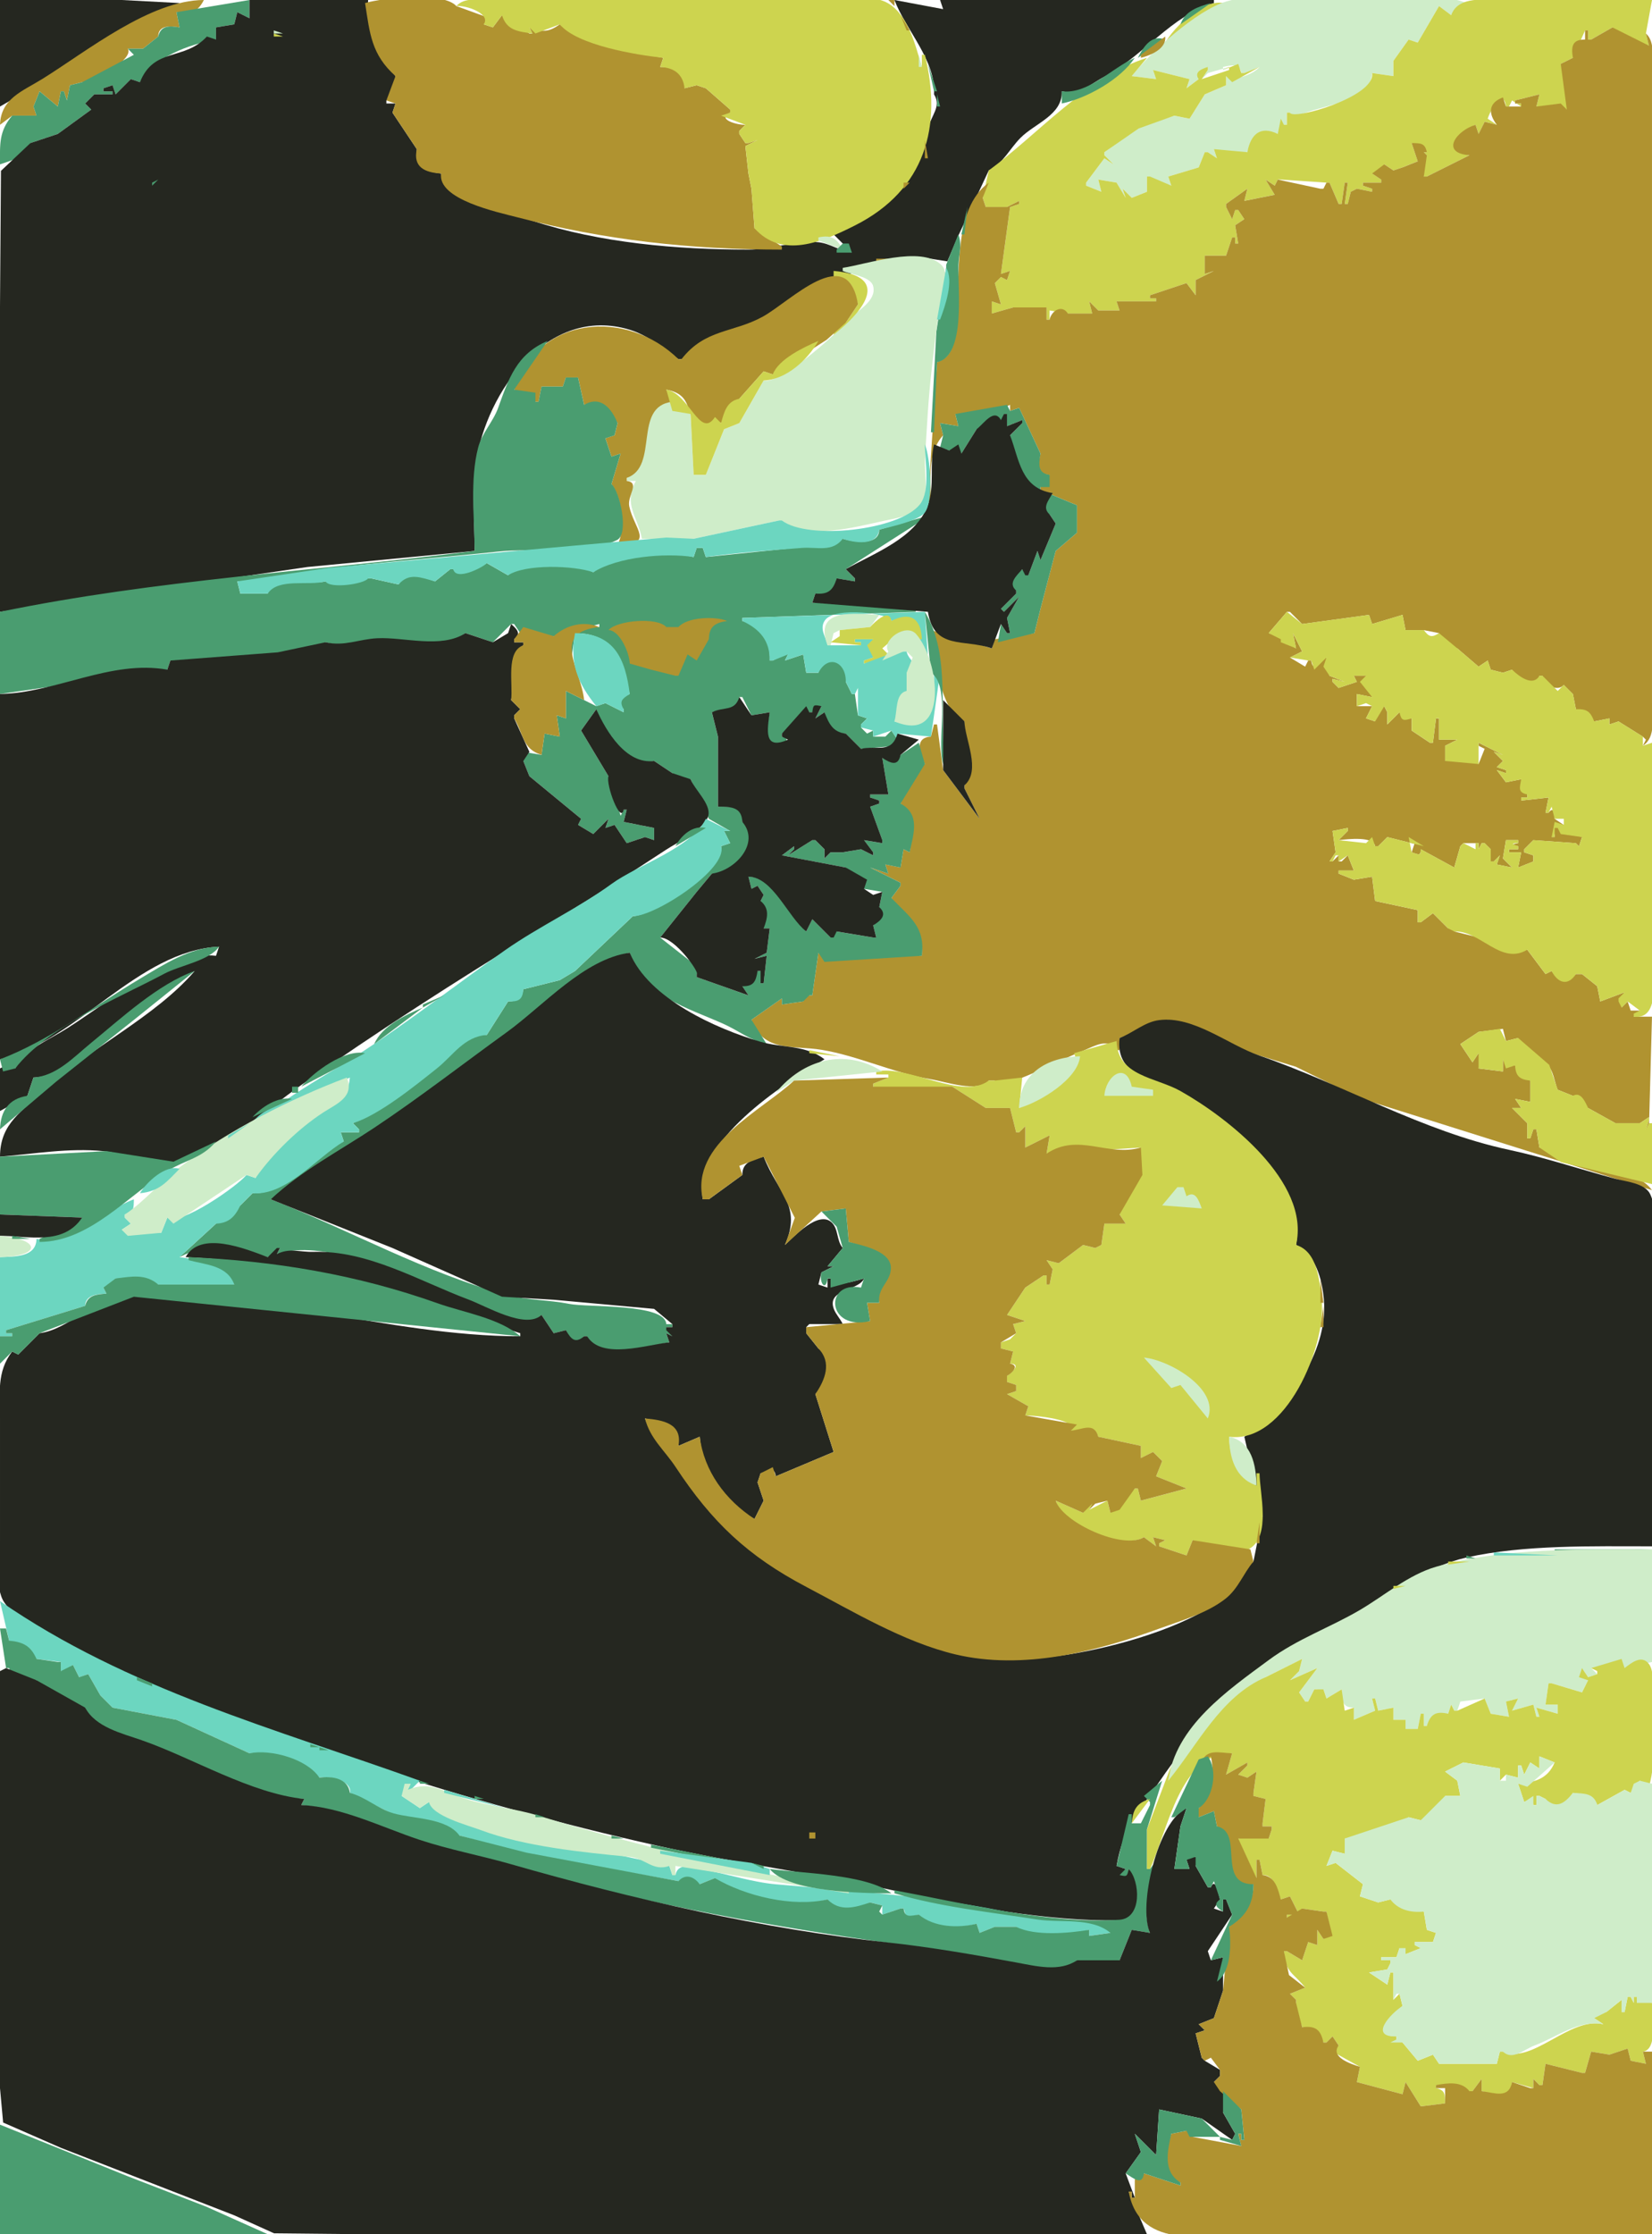 <?xml version="1.0" encoding="UTF-8"?>
<svg viewBox="0 0 543 734" xmlns="http://www.w3.org/2000/svg">
<path d="m0 0v35l59-34-19-1h-40z" fill="#252720"/>
<path d="m0 41 4-3h8l-1-3 2-5 6 5 1-5h1l1 3 1-5 4-1c4.044 0.272 17.227-7.793 15-11h5l5-4c0-3.81 3.986-3.476 7-3l-1-5c4.418 0.686 6.933 0.168 9-4-17.645 0.051-38.336 16.751-53 25.884-6.615 4.12-13.718 6.436-14 15.116z" fill="#b09330"/>
<path d="m58 4 1 5c-3.36-0.578-6.151-0.664-7 3l-5 4h-5l2 2-17 9-4 1-1 5-1-3h-1l-1 5-6-5-2 5 1 3h-8c-4.405 5.15-4 9.41-4 16 4-1.443 9.107-2.519 10-7l9-3 11-8-2-2 3-3h6v-1h-3v-1l3-1 1 3 5-5 3 1c4.628-8.227 15.905-12.377 25-14v-4l6-1 1-4 4 2v-6l-24 4z" fill="#4a9d70"/>
<path d="m82 0v6l-4-2-1 4-6 1v4l-3-1c-7.421 8.088-17.376 3.421-22 15l-3-1-5 5-1-3-3 1v1h3v1h-6l-3 3 2 2-11 8-9 3-9.682 9.13-0.318 44.87v100l101-14.72 55-5.28c0.01-9.46-0.96-19.64 0.43-29 3.47-23.38 23.6-51.87 50.57-43.67 6.13 1.86 10.86 6.07 16 9.67h1l27.56-13.97 37.44-18.735 14-0.766 8.4 1.339 3.33-7.868 10.27-22c4.8-2.387 6.79-7.045 10.46-10.737 4.75-4.764 13.83-7.509 13.54-15.263 6.11 1.274 8.93-2.131 14.04-4.826 12.66-6.668 22.16-20.2 35.96-24.174v-1h-90l1 3-16-3c3.72 9.843 13.75 20.003 13 31 2.59 4.091-1.05 6.818-1.78 11.039-3.04 17.596-14.18 28.243-31.22 34.961l6 6c-3.9-0.51-7.16-3.026-11-3.422-7.15-0.738-15.57 2.422-23 2.422-23.38 2e-3 -48.8-2.176-71-9.481-7.59-2.497-29.55-5.637-30-15.519-5.08-0.566-8.46-2.528-8-8l-8-12 1-3h-3v-1l3-1v-7c-6.52-8.155-9.62-14.195-9-25h-39z" fill="#252720"/>
<path d="m120 1c1.55 10.053 2.09 16.946 10 24l-3 8 3 1-1 3 8 12c-1.31 5.91 2.65 7.707 8 8-1.29 8.527 18.53 12.688 25 14.377 28.81 7.522 57.07 10.623 87 10.623v-1l-9-6-1-13-1-5-1-9 4-2-3 1h-1l-2-3v-1l2-2c-2.38 0.141-9.71-1.763-5-4v-1l-8-7-3-1-4 1c0.5-5.1-3.27-7.041-8-7l1-3c-9.6-1.78-26.77-4.332-34-11-4.04 2.842-5.68 2.389-10 1l1 2h-1l-9-6-3 4-3-1 2-2-11-4c-4.19-4.797-24.12-2.739-30-1z" fill="#b09330"/>
<path d="m150 2c3.11-0.355 11.47 2.469 9 6l3 1 3-4c1.55 5.012 5.25 5.352 10 6l-1-2 2 2 8-3c5.64 6.878 25.25 10.074 34 11l-1 3c4.57 0.229 7.5 2.361 8 7l4-1 3 1 8 7v1l-3 1 8 3-2 2v1l2 3h1l3-1-4 2 1 9 1 5 1 13c9.06 10.115 22.04 4.604 33-0.924 23.24-11.722 28.78-32.693 23-56.076h-1v4c-2.02-6.75-4.39-17.092-11.18-20.972-6.69-3.818-21.22-1.028-28.82-1.028h-102c-3.71 0-8.42-0.955-11 2z" fill="#cdd44f"/>
<path d="m292 0 2 2v-2h-2z" fill="#b09330"/>
<path d="m306 0 4 3-4-3z" fill="#4a9d70"/>
<path d="m382 16 20-15c-6.87-1.379-17.6 8.973-20 15z" fill="#cdd44f"/>
<path d="m372 25 8 1-1-3 12 3-1 3 4-3 3-4v1l-2 3 2-2 7-2-2 1v-1c2.7-0.639 5.58-1.253 6 2h1l5-2c-1.88 2.314-8.33 4.867-11 3v3l-7 3-5 8-5-1-11.78 3.752-11.22 8.248v1l3 3-3-2-6 8v1l5 2-1-4 6 1 3 5-1-3 3 3 5-2v-5h1v3h7l-1-3 10-3 2-5h1l3 2-1-3 6 3 5-2c1.66-5.513 4.29-7.908 10-6l2-3h1v-4h1l1 2c6.54-4.654 25.53-4.39 26-15l7 1v-5l5-7 3 1 7-12 4 3 5-4c-8.6-3.607-22.68-1-32-1-14.06 0-33.54-3.521-47 0.514-9.71 2.91-24.79 16.553-31 24.486z" fill="#cfedc9"/>
<path d="m477 5-4-3-7 12-3-1-5 7v5l-7-1c1.3 7.778-26.33 15.691-27 13h-1v4h-1l-1-2-1 5c-5.74-2.802-8.93 0.139-10 6l-11-1 1 3-3-2h-1l-2 5-10 3 1 3-7-3h-1v5l-5 2-3-3 1 3-3-5-6-1 1 4-5-2v-1l6-8 3 2-3-3v-1l11.26-7.786 11.74-4.214 5 1 5-8 7-3v-3l2 2 9-5-5 2h-1l-1-3-5 2 2-1v1l-9 3 2-3v-1c-2.16 0.701-4.58 1.687-3 4l-4 3 1-3-12-3 1 3-8-1 5-6c-19.56 6.205-36.01 25.263-52 37l-2 9 1 3h7l4-2v1l-3 1-3 22 3-1-1 3-2-1-2 2 2 7-3-1v4l7-2 2 2 9-2v4h1v-3l6 1h8l-1-4 3 3h7l-1-3h13v-1h-2v-1l12-4 3 4v-5l6-3-3 1v-6h7l2-6h1v2h1l-1-6 3-2-2-3h-1l-1 3-2-4v-1l7-5-1 4 10-2-3-5 3 2 1-2h1l15 1h1l3 7h1l1-7h1l-1 7h1l1-4 2-1 5 1v-1l-3-1v-1h6v-1l-3-2h3l1-3 3 2 3-1 5-2-2-6 5 3h-1l-2-2 3 3-2 2 1 5h1l14-7c-9.35-1.493-3.46-7.76 2-10l1 3 2-4 4 1-3-2c0.72-2.496 5.16-10.534 6-4h1l1-2 3 2v-1h-2v-1l8-2-1 4 10 1c2.3-5.289-0.14-9.834-2-15l4-2 4-9h1v3h1l7-4c2.54 4.137 7.39 5.121 12 6l-1-4 2-11h-49c-5.66 0-14.73-1.527-17 5z" fill="#cdd44f"/>
<path d="m388 8 10-7c-4.23 1.218-8.5 2.606-10 7z" fill="#4a9d70"/>
<path d="m294 2 2 3-2-3m2 3 2 5h1l-3-5m-204.33 4.333 0.666 0.333-0.666-0.333m431.33 3.667h-1v-3h-1v3c-4.17-0.068-4.63 2.193-4 6l-4 2 2 15-2-2-8 1 1-4-8 2v1h2v1h-5l-1-3c-4.8 1.804-4.88 5.252-2 9l-4-1-2 4-1-3c-6.2 1.831-11.83 9.234-2 10l-14 7h-1l1-7-3-3 2 2h1c-0.65-3.054-2.01-2.936-5-3l2 6-5 2-3 1-3-2-4 3 3 2v1h-6v1l3 1v1l-5-1-2 1-1 4h-1l1-7h-1l-1 7h-1l-3-7h-1l-1 2h-1l-14-3-1 2-3-2 3 5-10 2 1-4-7 5v1l2 4 1-3h1l2 3-3 2 1 6h-1v-2h-1l-2 6h-7v6l3-1-6 3v5l-3-4-12 4v1h2v1h-13l1 3h-7l-3-3 1 4h-8c-1.89-3.025-5.36-1.02-6 2h-1v-4h-11l-7 2v-4l3 1-2-7 2-2 2 1 1-3-3 1 3-22 3-1v-1l-4 2h-7l-1-3 2-5c-12.1 8.901-8.87 30.22-11.06 43-1.09 6.32 1.42 13.3-5.94 16l-3 46h1c0-7.48-1.36-16.04 4-22l-1-4 6 1-1-4c6.04 2.02 12.41-0.26 18-3v2l3-1 7 15c-0.82 3.61-1.39 6.77 3 7l-3 4v1l12 5v9l-7 6-5 19-2 8-13 2-1 3-20-6c0.29 6.68 3.56 28.3 11 30-0.79 6.96 4.76 14.51 0 21v1l5 10-12-16-2-15h-1l-1 4c-5.39 0.28-3.89 5.45-2 9-5.95 1.94-5.95 7.89-8 13 5.8 4.72 3.88 9.45 3 16l-2-1-1 6-5-1 1 3-6-2 10 5v1l-3 4c5.03 7.24 10.66 9.49 10 19l-34-1-2 14h-1l-1-2-1 4-7 1v-2l-10 7c3.82 10.78 13.68 8.36 23 9.88 12.01 1.95 23.76 7.66 36 9.68 4.9 0.81 15.42 4.53 19 0.44h2v2c10.19-2.54 19.31-7.88 29-11.8 3.91-1.59 8.19-4.41 11-0.2h1v-4l16-5.93 26.17 10.55 15.74 4.82 21.09 10.36 96 30.2c-5.11-7.27-19.9-6.47-27.91-9.22-3.49-1.2-5.41-4.36-9.09-4.78l-1-6h-1l-1 3h-1v-5l-5-5h3l-2-3 5 1v-7l-5-5-4-2v4l-8-1 1-3-1-2-2 3-4-6 6-4 8-1 1 4 4-1c0.77 6.71 5.17 5.05 9.48 8.73 2.16 1.84 2.46 5.73 3.52 8.27l5 2 5 4 9 5h8l3-2v1l-1 3h1l1-37h-6l2-2h-3l-1-3-2 2 1-5-8 3-1-5-5-4h-2c-3.26 3.39-5.33 2.59-8-1l-2 1-6-8-24-6v-2l-2 1-5-5-4 3h-1v-4l-14-3-1-8-6 1-5-2v-1h5l-2-5-2 2h-1v-2l-2 2h-1l2-3-1-7 5-1v1l-3 3c3.3-0.38 11.56-1.29 12 2h1l3-3 12 3-5-3 2 2-1 3c2.17 0.72 3.03 1.29 3-1l11 6 2-7 1-1h5v2l1-2h1l2 2v4h1l2-2-1 3 5 1-3-3 1-6h4v1c-2.53 0.51-2.53 0.49 0 1v1h-3v1h4l-1 5 5-2v-2l-3-1v-1l3-3 14 1 4 4-3-3 1-3-8-3h-1v3h-1l4-4-3-2c0.04-1.81-0.35-4.22-2-2h-1l1-5-9 1v-1h2v-1l-2-5-5 1-3-4 3 1v-1l-3-1 2-2-3-3 3 1-8-4v1l2 1-2 5c-4.33-2.55-6.57-3.94-11-1v-5l4-2h-6v-7h-1l-1 8h-1l-6-4v-4l-4-2-4 4v-4l-1-2c-3.05 0.65-2.94 2.01-3 5l-3-1 2-4h-5v-4l5 1-2-7h-4l1 2-6 2-2-2v-1l4 1-5-2-1-6c-2.25 0.88-4.45 5.29-5 1h-1l-1 2-5-3 4-2-3-6 1 5-5-3 2 1v-1l-6-2 6-7h1l4 4 22-3 1 3 10-3 1 5h6l5 1c1.36 3.35 2.28 5.06 6 5l7 6 3-2 1 3 4 1 3-1c1.55 2.91 7.98 6.88 9 2h1c0.71 3.53 5.22 5.22 7 3l3 3 1 5 6 4 5-1v2l3-1 8 5 1 1-1 2c4.4-2.85 3-9.26 3-14v-207c0-4.068 1.26-10.152-2-13l1 4-12-6-7 4z" fill="#b09330"/>
<path d="m90 10v1h3l-3-1z" fill="#cfedc9"/>
<path d="m299 10 2 3-2-3z" fill="#b09330"/>
<path d="m90 11v1h3l-3-1z" fill="#cdd44f"/>
<path d="m374 19 9-6c-4.54-1.754-7.1 2.289-9 6z" fill="#4a9d70"/>
<path d="m383 12-8 6v1c3.31-0.866 8.42-2.992 8-7z" fill="#b09330"/>
<path d="m302 18v4h1l-1-4z" fill="#cfedc9"/>
<path d="m349 30v4c8.27-1.726 19.27-7.892 24-15-7.64 3.382-15.3 12.031-24 11z" fill="#4a9d70"/>
<path d="m373 19-3 5 3-5z" fill="#b09330"/>
<path d="m305 21 2 9h1l-3-9z" fill="#4a9d70"/>
<path d="m358 31 5-4-5 4z" fill="#b09330"/>
<path d="m308 31v4h1l-1-4z" fill="#4a9d70"/>
<path d="m349 36 6-4-6 4z" fill="#b09330"/>
<path d="m343 40 7-4-7 4m-1 0-8 7 8-7z" fill="#4a9d70"/>
<path d="m304 46v6h1l-1-6m-2 9-1 3 1-3z" fill="#b09330"/>
<path d="m50.667 59.333 0.666 0.334-0.666-0.334z" fill="#cfedc9"/>
<path d="m52 59-2 1v1l2-2z" fill="#4a9d70"/>
<path d="m297 60v2l2-2h-2z" fill="#b09330"/>
<path d="m318 68-2 9h1l1-9z" fill="#4a9d70"/>
<path d="m279.67 74.333 0.66 0.334-0.66-0.334z" fill="#b09330"/>
<path d="m269 78v1l8 3c-1.9-3.759-3.86-4.916-8-4z" fill="#cfedc9"/>
<path d="m315 77-4 10v1l-3.23 21-1.77 33h1l1-23c9.6-2.09 6.74-24.161 7.04-32 0.14-3.484 1.25-6.701-0.04-10m-38 3-2 2v1h5l-1-3h-2z" fill="#4a9d70"/>
<path d="m288 85v1l16-1h-16z" fill="#b09330"/>
<path d="m277 88v1c2.24 1.12 9.19 1.746 10 5 1.23 4.936-5.3 8-8 11-5.7 6.33-22.86 21.28-28 20l-8 14-5 2-6 15h-4l-1-20-6-4c-13.11 0.72-5.23 19.38-15 25v1h3c-4.19 7.74 0.55 11.55 2 19h17l28-6c9.47 6.64 24.71 2.21 35 0 4.19-0.9 10.48-1.69 12.4-6.19 1.69-3.97 0.41-9.58 0.64-13.81 0.54-9.68 1.1-20.3 2.24-30 1-8.37 1.88-16.74 3.52-25 0.54-2.748 1.96-6.721-0.41-8.991-6.7-6.436-24.58-0.158-32.39 0.991z" fill="#cfedc9"/>
<path d="m311 88-3 17h1c1.68-4.49 4.58-12.816 2-17z" fill="#6cd6c0"/>
<path d="m274 89v2c6.38 0.486 6.48 3.673 8 9l-4 6c-3.04 0.14-3.49 1.03-4 4 9.98-7.84 19.04-19.34 0-21z" fill="#cdd44f"/>
<path d="m224 118h-1c-16.94-16.67-46.19-14.36-54 10l7 4h1l1-5h7l1-3h4l2 9c5.79-2.1 8.29 1.49 11 6l-1 4-3 1 2 6 3-1-3 10c3.46 4.56 4.63 14.89 2 20 12.52 0 5.37-5.23 3.83-12.67-0.73-3.56 3.71-7.78-0.83-8.33v-1c10.8-3.7 1.86-23.53 15-25l-2-4c9.28 1.71 5.76 8.3 11.17 12.83 3.51 2.95 3.49-4.17 6.83-1.83l6-8 8-9 3 1 17.69-11.35 6.31-5.65 4-6c-3.28-20.718-22.09-1.033-31.29 4.03-9.78 5.38-18.97 3.99-26.71 13.97z" fill="#b09330"/>
<path d="m156 181c-51.91 6.56-104.72 9.42-156 20v27l55-8 1-3c9.692 4.25 28.357-1.46 39.015-2.52 3.987-0.39 9.295-0.29 11.985-3.48 6.15 1.81 10.92-0.56 17-0.94 8.58-0.53 21.88 3.88 29-2.06l9 3 6-6h1l2 3h1l10 1 15-4v1c-7.02 0.28-9.91 1.49-10 9h1l1-7c13.47 0.15 14.6 9.1 18 20-2.72 1.08-4.65 2.66-2 5v1l-6-3-3 1-10-5v9l-3-1 1 7-5-1-1 7-6-1v3l2 5 17 14-1 2 5 3 5-5-1 3 3-1 4 6 6-2 3 1v-4l-10-2 1-4h-1l-1 2-4-13-9-15 5-7c2.15 7.7 10.03 19.16 19 17l6 4c1.73 2.67 2.94 2.71 6 2l6 13 7 4h-2l2 4-3 1c1.79 6.97-21.92 22.64-29 23l-19 18-5 3-12 3c-0.41 3.11-1.93 3.94-5 4l-7 11c-7.45-0.76-11.4 6.09-16.46 10.4-7.44 6.35-18.73 14.19-27.54 18.6l2 2v1h-6l1 3c-10.06 4.04-18.48 17.47-30 17l-4 4-8 6-12 11c10.717-5.53 17.399-3.27 29 0l4-3-1 2h1c5.68-2.68 17.05-0.73 23 1.06 14.15 4.27 27.16 10.09 41 14.94 5.3 1.86 18.14 9.78 22 4l4 6 4-1c1.27 3.44 3.49 5.76 6 2h1c2.42 8.26 20.94 2.91 27 2l-1-3 2 1-2-3h2v-1h-2c-0.36-6.86-25.69-5.4-32-6.66-6.52-1.31-13.63-1.16-20-2.84-26.59-7-52.36-21.55-78-31.5 26.63-17.57 52.75-36.09 78.41-54.9 11.77-8.63 24.99-23.22 39.59-26.1 3.9 14.16 19.3 18.18 30.83 23.38 5 2.25 8.65 5.34 14.17 6.62l-5-8 10-7v2l7-1 2-2h1l2-14 2 3 32-2c1.17-9.5-3.78-12.49-10-19l3-4v-1l-10-5 6 2-1-3 5 1 1-6 2 1c1.26-6.08 3.58-12.46-3-16l8-13-2-7-6 4c-1.82 2.59-3.11 2.05-6 1l2 12h-6v1l3 1v1l-3 1 4 11v1l-6-1 3 4v1l-4-2-6 1h-4l-2 2v-3l-3-3h-1l-8 5 2-2v-1l-4 3 21 4 6 7 6 1-1 5c1.6 2.83 0.3 3.89-2 6l1 4h-1l-12-2-2 2-6-6-2 4c-4.92-5.45-11.11-18.29-19-18l1 4 2-1 2 3-1 2 1 9h2l-1 8-4 2 4-1-1 9h-1v-4h-1l-5 5 2 3-17-6v-1l2-1-14-11 12-15 5-6c8.08 2.7 18.31-15.34 10-17 0.83-5.4-3.7-4.98-8-5v-23l-2-8c4.4-1.38 8.08 0.57 9-5h1l3 6 6-1c-0.25 1.49-3.59 15.96 3 12 2.52-1.51 3.72-3.46 1-4v-1l9-7h1l3-2-2 4 3-2c1.1 4.2 2.43 6.8 7 7l5 5 12-1v-2l-2-3-2 2h-4v-2l-2 1-2-2v-1l2-2-3-1-1-7h-1l-2-4c1.26-6.78-6.68-10.35-9-3h-4l-1-6-6 2 1-2h-1l-4 2h-1c0.3-6.52-2.47-11.15-9-13v-1l57-2v-2l-34-1 1-3c4.44 0.99 6.29-0.57 7-5l6 1v-1l-3-3 25-16v-1l-14 4c0 5.45-8.51 4.01-12 3l-13.91 2.8-31.09 3.2-1-3h-2l-1 3c-8.24-2.07-26.32-0.56-33 5-4.44-2.88-24.47-3.13-28 1l-7-4c-2.56 1.6-9.23 5.21-11 2h-1l-5 4c-4.41-1.53-9.18-3.68-12 1l-9-2h-1l-14 1c-4.69 1.18-17.763-1.77-19 4h-9l-1-4c10.207 0.08 19.006-2.73 29-4.03 18.8-2.45 38.05-3.76 57-5.8 10.98-1.18 28.94 1.16 38.81-3.76 4.03-2.01 0.97-15.98-1.81-18.41l3-10-3 1-2-6 3-1 1-4c-1.97-4.82-5.53-9.21-11-6l-2-9h-4l-1 3h-7l-1 5h-1v-3l-7-1 11-16c-10.22 4.33-12.82 12.45-16.25 21.96-1.67 4.64-5.29 8.18-6.57 13.04-2.78 10.63-1.18 23.08-1.18 34z" fill="#4a9d70"/>
<path d="m254 123-3-1-8 9c-4.08 0.8-4.95 4.21-6 8l-2-2c-4.87 7.52-8.46-7.8-16-9l2 7 6 1 1 20h4l6-15 5-2 8-14c7.44-0.27 14.47-6.79 18-13-4.87 2.09-13.08 5.97-15 11z" fill="#cdd44f"/>
<path d="m331 133-17 3 1 4-6-1 1 4-1 4 3 1 4 1 5-8c5.54-0.92 4.06-6.94 8-3 1.4 1.4 0.96-1.8 1-2h1v4l5-2v1l-4 4c1.62 8.26 3.8 18.2 14 19-2.07 2.37-5.64 5.98-1 7l2 3-5 12-1-3-3 8-2-2c-2.47 1.83-7.04 5.9-2 7v1l-5 5 1 1 5-5-4 7 1 5h-1l-2-3-1 6 12-3 2-8 5-19 7-6v-9l-12-5v-1h3v-4c-4.05-0.56-3.54-3.55-3-7l-7-15-3 1-1-2z" fill="#4a9d70"/>
<path d="m321 141-5 8-1-3-3 2-5-2c-1.55 6.5 0.29 13.74-2.03 20-4.04 10.87-17.87 15.8-26.97 21l3 3v1l-6-1c-1.16 3.98-2.83 5.35-7 5l-1 3 38 3c2 12.63 11.85 8.81 21 12l3-8 2 3h1l-1-5 4-7-5 5-1-1 5-5v-1c-2.72-2.39 0.02-4.7 2-7l1 2h1l3-8 1 3 5-12-2-3c-2.48-2.22-0.48-4.39 1-7-10.51-1.66-10.98-11.1-14-19l4-4v-1l-5 2v-4h-1l-1 2c-2.26-4.12-5.73 1.34-8 3z" fill="#252720"/>
<path d="m304 146c0 5.39 1.89 15.2-1.6 19.66-6.73 8.6-36.8 11.86-45.4 5.34h-1l-28 6-8.96-0.41-27.04 2.37-84.04 7.6-29.96 4.44 1 4h9c3.481-5.24 13.45-2.43 19-4 1.39 2.53 12.82 0.88 14-1h1l9 2c3.56-4.03 7.28-2.24 12-1l5-4h1c0.81 4.05 9.98-0.72 11-2l7 4c5.67-3.76 21.58-3.25 28-1 8.2-5.11 23.51-6.43 33-5l1-3h2l1 3c10.54-1.45 21.06-2.2 31.62-3 4.91-0.38 9.98 1.53 13.38-3 3.96 1.4 11.28 2.5 12-3 3.42-0.85 12.84-2.86 14.97-5.6 2.97-3.82 1.8-18.17 0.03-22.4m-60 57v1c5.82 2.72 9.07 6.56 9 13h1l5-2-1 2 6-2 1 6h4c3.32-6.27 9.15-3.42 9 3l2 4h1l1-2v9l3 1-2 2v1l4 1v2l6-2 2 3v-2l11 1 3-21h-2c0 10.36 0.07 20.07-13 16l4-10v-6c5.69-1.84 0.4-3.94 0-7h-1l-9 2-4 2v-1l3-1v-6h-6v1h2v1h-11c-0.45-2.7-2.7-5.16-1-8 3.11-5.19 22.55-2.19 22 0 7.16-2.71 10.28 0.63 9 8l2 4h1l-1-15-60 2z" fill="#6cd6c0"/>
<path d="m272 212h1l1-4 2-1 10-1 3-4c-7.98-0.34-21.75-2.5-17 10z" fill="#cfedc9"/>
<path d="m304 201 2 20c6.61 4.28 1.77 22.47 4 30h1c-3.01-16.2 2.05-34.89-7-50z" fill="#4a9d70"/>
<path d="m423 201-6 7 6 3-2-1v1l5 2-1-5 3 6-4 2 6 1h1l1 3 4-4-1 3 2 3 5 2-4-1v1l2 2 6-2-1-2h4l-2 2 4 5-5-1v4l3-1 2 1-2 4 3 1 3-5 1 2v4l4-4c0.61 2.85 1.3 2.85 4 2v4l6 4h1l1-8h1v7h6l-4 2v5l11 1v-7l8 4-3-1 3 3-2 2 3 1v1l-3-1 3 4 5-1c-0.5 2.91-1.12 4.32 2 5v1h-2v1l9-1-1 5h1l1-2 1 4h3v2l-3-1-1 5h1v-3h1l1 2 7 1-1 3 3 3-4-4-14-1-3 3v1l3 1v2l-5 2 1-5h-4v-1h3v-1c-1.96-0.65-2.55-1 0-1v-1h-4l-1 6 3 3-5-1 1-3-2 2h-1v-4l-2-2h-1l-1 2v-2h-1v2l-4-2-1 1-2 7-11-6c0 2.44-0.79 1.62-3 1l-1-5 5 3-12-3-3 3h-1l-1-3-2 2-9-1 3-3v-1l-5 1 1 7-2 3h1l1-2h1v2l3-2 2 5h-5v1l5 2 6-1 1 8 14 3v4h1l4-3 5 5 2 1c8.65-0.31 15.32 11.25 24 6l6 8 2-1c2.04 3.99 5.36 5.07 8 1h2l5 4 1 5 8-3-2 2v1l1 2 2-2 4 3-2 1v1c9.35 1.22 6-14.73 6-21v-69l-3 1v-3l-8-5-3 1v-2l-5 1c-1.27-3.31-2.45-4.14-6-4l-1-5-3-3-2 2-5-5h-1c-2.14 3.65-6.6 0.32-9-2l-3 1-4-1-1-3-3 2-7-6-6-5c-2.39 1.5-3.28 1.3-5-1h-6l-1-5-10 3-1-3-22 3-5-4m-137 5-10 1v2l-3 2 10 1v-1h-2v-1h6l-2 2 2 4-3 1v1l8-3-2-2c4.13-3.29 7.48-8.17 12-3h1c-0.22-6.82-3.83-9.2-10-6-0.69-4.29-5.43 0.24-7 2z" fill="#cdd44f"/>
<path d="m223 206h-4c-2.95-3.36-16.19-2.21-19 1 3.64 0 6.91 7.46 7 11l7 2 8 2h1l3-7 3 2 4-7c0.08-4.18 2.02-5.4 6-6-3.94-1.64-13.12-1.3-16 2z" fill="#b09330"/>
<path d="m168 205-1 3-5 3-9-3c-8.05 5.18-20.05 1.24-29 1.68-6.1 0.29-10.74 2.76-17 1.32l-15.714 3.31-35.286 2.69-1 3c-18.654-3.31-36.502 7.62-55 8v120c25.404-5.97 45.121-35.62 72-37l-1 3c-15.64-1.96-38.077 17.51-51 25.09-5.428 3.18-12.021 6.13-15 11.91l-3-1-2 1v14l9-5 2-6c8.648-0.28 14.196-6.93 20.576-12.01 10.014-7.98 20.978-17.17 32.424-22.99-13.153 15.27-34.204 24.98-49.09 38.95-7.525 7.07-14.901 11.01-14.91 22.05 11.414-0.93 22.388-2.94 34-1.83 7.707 0.74 17.374 5.34 25 3.33 13.248-3.5 28.937-17.26 40.129-25.12 24.691-17.34 50.931-34.19 76.871-50.04 14.46-8.83 28.76-17.86 42.91-27.17 3.52-2.32 13.03-6.96 13.93-11.3 0.79-3.81-4.46-8.38-5.84-11.87l-6-2-6-4c-9.18 1.19-15.7-9.62-19-17l-5 7 9 15c-0.94 2.81 4.02 15.92 5 11h1l-1 4 10 2v4l-3-1-6 2-4-6-3 1 1-3-5 5-5-3 1-2-17-14-2-5 2-3-5-11v-1l2-2-3-3c1.23-5.59-1.32-14.74 4-18v-1h-3v-1c2.41-1.76 0.96-3.28-1-5z" fill="#252720"/>
<path d="m182 209-10-3-3 4v1h3v1c-5.83 2.06-3.32 12.68-4 18l3 3-2 2v1c3.13 5.12 2.62 10.04 9 12l1-7 5 1-1-7 3 1v-9l6 3c-1.06-10.35-11.16-22.26 5-24-5.18-2.17-10.92-0.64-15 3z" fill="#b09330"/>
<path d="m292 214-2 3 7-3h1l2 2-2 5v6c-3.81 0.81-2.99 6.48-4 10 18.22 7.72 14.76-20.04 7.12-28.7-3.34-3.78-11.53 2.11-9.12 5.7z" fill="#cfedc9"/>
<path d="m189 208c-1.85 9.98 0.83 16.31 7 24l3-1 6 3v-1c-1.56-2.64-0.48-3.46 2-5-1.46-11.78-5.22-19.96-18-20z" fill="#6cd6c0"/>
<path d="m243 229c-1.48 4.88-5.04 3.03-9 5l2 8v23c4.29 0.05 7.77 0.06 8 5 6.06 7.14-2.54 16.04-10 17l-5 6-12 15c4.9 0 13.12 11.72 12 12v1l17 6-2-3c3.67 0.06 4.44-1.47 5-5h1v4h1l1-9-4 1 4-2 1-8h-2c1.29-3.4 2.04-6.51-1-9l1-2-2-3-2 1-1-4c8.06 0.15 13 13.31 19 18l2-4 6 6h1l1-2 12 2h1l-1-4c2.61-1.6 4.72-3.52 2-6l1-5-3 1-3-2 1-3-7-4-21-4 4-3v1l-2 2 8-5h1l3 3v3l2-2h4l6-1 4 2v-1l-3-4 6 1v-1l-4-11 3-1v-1l-3-1v-1h6l-2-12c2.81 1.78 5.17 2.89 6-1l6-5-7-2c-2.02 6.78-6.68 3.79-12 5l-5-5c-4.24-0.47-5.54-3.23-7-7l-3 2 2-4c-2.54-0.52-2.68-0.6-3 2h-1l-1-2-8 9v1l2 1c-8.04 3.56-6.84-3.06-6-9l-6 1-4-6m67 1v23l12 16-5-10v-1c5.56-4.87 0.17-14.99 0-21l-7-7z" fill="#252720"/>
<path d="m232 269c-4.65 9.58-22.41 15.13-30.94 21.35-11.26 8.21-23.62 13.81-35.06 21.82-16.15 11.32-32.07 23.89-49.06 34.77-7.76 4.97-15.56 9.33-23.079 14.51-3.715 2.56-8.513 3.48-10.861 7.55l32-15c-0.56 7.48-5.89 8.72-11.2 12.67-6.781 5.06-16.122 12.61-19.8 20.33l-3-1c-2.866 3.61-21.952 16.98-26 14l-2 5-13-1 3-2-2-2v-1c3.054-0.65 2.936-2.01 3-5-10.79 3.97-20.058 15.81-32 13-0.117 6.09-7.146 5.79-12 6v26h4v-1h-2v-1l26-8c0-3.5 3.964-3.92 7-4l-1-2c2.858-0.21 4-0.17 4-3l14 2h25c-1.475-6.82-11.854-8.08-18-9l12-11c4.236-0.19 6.204-2.24 8-6l4-4c10.945 0.97 21.14-11.73 30-17l-1-3h6v-1l-2-2c8.58-2.65 20.5-12.36 27.54-17.95 5.48-4.35 8.86-10.44 16.46-11.05l7-11c3.38 0.13 4.82-0.52 5-4l12-3 5-3 19-18c7.43 0.08 31.48-15.69 29-23l3-1-2-4h2l-8-4z" fill="#6cd6c0"/>
<path d="m222 278 10-6c-4.3-0.99-8.03 2.4-10 6m-38 24 14-9-14 9m-184 46 1 4 4-1c10.616-13.72 33.866-23.02 49-31.11 5.055-2.71 14.896-4.29 18-8.89-9.572 0.22-17.993 5.78-26 10.54-14.732 8.76-29.971 20.39-46 26.46m123.67-36.67 0.66 0.34-0.66-0.34z" fill="#4a9d70"/>
<path d="m89 394 40 16 36 16 17 1 33 3 6 5v1h-2v1l2 2-2-1 1 3c-7.36 0.73-22.22 5.81-27-2h-1c-2.93 2.44-4.24 1.05-6-2l-4 1-4-6c-5.29 4.81-17.91-2.79-24-5.07-16.27-6.1-33.06-16.21-51-15.67-4.493 0.13-7.81-1.38-12 0.74l1-2h-1l-3 3c-7.478-2.82-22.12-8.8-27 0 39.4 1.69 72.86 12.92 110 25v1c-43.92-0.03-86.865-16.19-130.91-12.9-9.628 0.72-17.333 10.57-27.09 11.9l-7 7-2-1c-5.168 6.69-4 13.88-4 22v40c0 5.65-1.911 15.63 1.434 20.47 5.685 8.23 20.621 15.17 29.566 19.11 59.083 25.98 121.94 46.63 185 60.76 25.85 5.78 52.19 9.15 78 14.78 22.88 4.98 50.46 10.2 73.96 9.73 7.25-0.14 7.8-13.42 3.04-16.85-0.88 2.39-2.57 2.24-1 0l-3-1c2.3-12.97 6.99-17.23 14.3-28 18.23-26.85 38.38-41.08 66.7-56.22 11.67-6.24 20.69-14.1 34-17.1 18.87-4.25 41.69-3.68 61-3.68v-82c0-8.98 3.24-25.58-0.6-33.7-1.72-3.62-7.99-4.12-11.4-5.03-11.67-3.13-23.35-7.04-35-9.53-28.46-6.08-54.77-21.58-82-30.94-10.28-3.53-21.61-13.12-33-11.67-4.8 0.61-8.56 4.19-13 5.87-1.64 13.29 12.61 13.71 22 19.15 14.85 8.61 39.46 29.26 36 48.85 6.47 3.19 8.57 11.22 9.15 18 1.49 17.32-12.12 36.23-26.15 45l5.98 26-2.98 15c-4.12 3.2-5.7 8.87-10.09 12.2-12.76 9.68-35.26 15.87-50.91 18.36-26.36 4.19-45.56-3.11-69-14.24-24.92-11.84-44.3-23.37-59.26-47.32-3.53-5.64-8.38-9.64-10.74-16 5.74 1.21 11.26 1.96 11 9l7-3c0.87 11.04 7.53 22.3 18 27l3-6-2-6 1-3c2.75-0.58 4.57-2.3 5 1l19-8-6-19c3.58-3.88 6.36-11.56 1-15l-4-5v-2l1-1h11c-0.78-1.76-2.27-3.18-2.94-5-2.44-6.56 8.31-5.92 9.94-10-3.4 0.86-8.51 2.94-11 0h-1v3l-3-1 1-4 4-2h-2l5-6c-2.07-2.4-1.38-6.25-3.62-8.38-4.35-4.13-12.45 4.69-15.38 7.38 5.68-12.99-2.2-16.82-7-29-3.69 1.02-7.07 1.79-7 6l-11 8h-2c-3.12-19.22 26.12-37.5 40-46-6.19-4.79-13.79-3.65-21-5.75-14.54-4.23-36.9-14.27-43-29.25-14.91 1.94-28.56 17.53-40.43 26.1-14.41 10.41-28.79 21.57-43.57 31.4-11.31 7.52-24.035 14.17-34 23.5z" fill="#252720"/>
<path d="m152 323 9-6-9 6m-141 31-2 6c-6.166 0.95-8.808 5-9 11l18.424-15.63 25.666-20.37 19.91-16c-12.009 4.22-24.366 15.7-34.17 23.71-5.661 4.62-11.191 10.72-18.83 11.29m135-27 3-1-3 1m-7 3v1l7-4-7 3m-16 13 16-12c-5.71 2.4-13.53 6.12-16 12z" fill="#4a9d70"/>
<path d="m493 338-7 1-6 4 4 6 2-3v5l8 1v-4l1 3 3-1c0.17 3.54 1.51 4.66 5 5v7l-5-1 2 3h-3l5 5v5h1l1-3h1l1 6 7.17 4.83 29.83 7.17v-20h-1l-1 2 1-3v-1l-3 2h-8l-9-5c-1.05-2.2-2.42-5.44-5-4l-5-2-2.79-8.18-10.21-8.82-4 1-2-4m-140 8c3.78 7.27-12.18 15.4-18 18l1-10-9 1h-2c-8.85 6.6-26.5-5.28-37-3v1h4v1l-5 2v1c9.6 1.22 16.41 3.57 26 0l11 7h8l2 8h1l2-2v7l8-4-1 6 31-2-2 2c3.15 9.52-2.74 11.72-5 20l2 3h-7l-1 7-2 1-4-1-8 6-4-1 2 3-1 5h-1v-3h-1l-6 4-6 9 6 2-4 1 1 3-2 2-3 1v2l4 1-1 4c3.8 0 0.72 2.89-1 4v2l3 1v2l-3 1 7 4-1 3c3.29 0 17.56 1.35 15 5 3.98 0.27 7.18-2.94 9 2l14 3v4l4-2 3 3-2 5 10 4-15 4-1-4h-1l-8 8-1-4-6 3 1-2h-1l-2 3-9-4c2.28 7.84 21.82 16.44 29 12l4 3-1-3 4 1-2 1v1l9 3 2-5c4.58 1.54 14.25 5.41 18.72 2.77 7.11-4.19 3.33-18.29 3.28-24.77h-1v4c-6.31-2.93-8.8-9.22-9-16 18.57 2.43 32.06-29.84 30.41-45-0.69-6.33-1.39-15.88-8.41-18 4.86-20.67-22.66-41.96-38-50.58-8.16-4.58-20.62-4.83-21-16.42l-14 4m-87-1v1l10 1-10-2z" fill="#cdd44f"/>
<path d="m99 357 21-11c-6.74-1.41-16.84 6.14-21 11z" fill="#4a9d70"/>
<path d="m255 359 6-4 29-3c-12.32-7.74-26-4.05-35 7m80 5c6.81-1.9 19.41-9.56 20-17-10.95 0.32-19.99 5.77-20 17m28-4h16v-2l-7-1c-1.87-8.55-8.64-3.45-9 3z" fill="#cfedc9"/>
<path d="m261 355c-10.52 9.83-34.18 20.77-30 39h2l11-8-1-3 8-3 10.25 20.08-3.25 8.92 12-11 8-1 1 11c3.91 1.44 13.4 3.18 13.5 8.73 0.09 4.5-4.64 5.82-3.5 11.27h-4l1 6-21 2v2l4 5c4.47 4.6 2.25 10.26-1 15l6 19-19 8-1-3-4 2-1 3 2 6-3 6c-9.61-6.24-16.57-15.72-18-27l-7 3c1.36-7.34-5.08-8.51-11-9 1.68 6.65 6.44 10.45 10.1 16 11.91 18.07 23.72 29.25 42.9 39.32 15.31 8.04 32.04 18.14 49 22.18 22.17 5.27 46.2-0.85 67-8.45 7.2-2.63 15.72-5.04 21.83-9.85 4.21-3.32 5.83-8.29 9.17-12.2l-1-4-19-3-2 5-9-3v-1l2-1-4-1 1 3-4-3c-6.84 4.28-26.66-4.75-29-12l9 4 3-3-1 2 2-2 4-1 1 4 3-1 5-7h1l1 4 15-4-10-4 2-5-3-3-4 2v-4l-14-3c-1.4-4.93-5.12-2.34-9-2l2-2-17-3 1-3-7-4 3-1v-2l-3-1v-2c1.86-1.02 4.16-3.48 1-4l1-4-4-1v-2l5-3-1-3 4-1-6-2 6-9 6-4h1v3h1l1-5-2-3 4 1 8-6 4 1 2-1 1-7h7l-2-3 7.5-13-0.5-9c-10.97 3.16-20.46-4.99-31 2l1-6-8 4v-7l-2 2h-1l-2-8h-8l-11-7h-26v-1l5-2-31 1z" fill="#b09330"/>
<path d="m114 354c-18.64 7.03-38.679 17.24-54.741 29.32-6.397 4.81-12.122 11.73-18.259 15.68v1l2 2-3 2 2 2 11-1 2-5 2 2 24-16 3 1c5.615-7.95 14.11-16.25 22.28-21.55 4.44-2.86 10.31-5.11 7.72-11.45z" fill="#cfedc9"/>
<path d="m96 357v2h2v-2h-2m-13 10 13-6c-4.679-0.82-9.962 2.62-13 6m-10 7 10-7-10 7z" fill="#4a9d70"/>
<path d="m75 373v1l7-5-7 4z" fill="#6cd6c0"/>
<path d="m0 380v19l27 1-14 7v1c16.524-0.05 29.087-15.37 42.424-23.53 5.584-3.41 11.108-4.06 15.576-9.47l-14 6.64-22-3.47-35 1.83z" fill="#4a9d70"/>
<path d="m46 392c6.33-0.57 8.795-3.72 13-8-4.521-1.51-10.797 4.29-13 8z" fill="#6cd6c0"/>
<path d="m387 390-5 6 13 1c-1.01-2.75-2.08-6.02-5-4l-1-3h-2z" fill="#cfedc9"/>
<path d="m270 398 5 5 2 7-5 6h2l-4 2c-0.9 3.33 1.45 6.52 2 2h1v3l11-3-1 3c-12.15-2.36-11.36 14.41 3 11l-1-6h4c-0.57-5.06 3.46-6.55 3.82-11 0.5-6.05-9.62-7.88-13.82-9l-1-11-8 1z" fill="#4a9d70"/>
<path d="m0 399v7c9.356 0.01 20.769 3.29 27-6l-27-1z" fill="#252720"/>
<path d="m0 406v7c13.787-0.28 13.39-5.94 0-7z" fill="#cfedc9"/>
<path d="m4 406v1h6l-6-1m58 7v1c5.842 1.55 12.705 1.7 15 8h-25c-4.209-3.65-8.834-2.6-14-2l-4 3 1 2c-3.364 0.23-6.186 0.47-7 4l-26 8v1h2v1h-4v9l4-4 2 1 7-7 31.001-11.99 127 12.99c-6.74-5.94-18.6-7.81-27-10.79-26.74-9.51-53.702-13.99-82-15.21z" fill="#4a9d70"/>
<path d="m431.33 413.67 0.34 0.66-0.34-0.66m1 3 0.34 0.66-0.34-0.66m1.67 3.33v8h1l-1-8m1 9-1 7h1v-7z" fill="#b09330"/>
<path d="m376 446 9 10 3-1 9 11c3.99-9.8-13-19.34-21-20m28 26c0.08 6.86 2.04 13.74 9 16-0.14-6.72-1.56-14.45-9-16z" fill="#cfedc9"/>
<path d="m414 500-1 7h1v-7z" fill="#b09330"/>
<path d="m511 509v1l32-1h-32z" fill="#4a9d70"/>
<path d="m384 585 32-34 12-6-1 4-3 3 9-4-6 8 2 3h1l2-4h1c0.57 2.84 0.34 2.07 2 0l1 3 5-3c0.11 3.49 0.09 6.07 4 6v4l7-3-1-4h1l1 4 5-1v4h4v3h4l1-5h1v4h1c1.72-3.39 3.19-4.33 7-4l1-3 1 2h1l1-3 8-1 2 5 6 1-1-5 4-1-2 4 7-2 1 4h1l-1-3 7 2v-3h-4l1-7h1l10 3 2-4-2-4 2 3 3-1-2-2h11l9-2v-37c-22.69 0.02-49.2-0.62-71 5.72-9.13 2.66-16.87 9.42-25 14.19-9.98 5.85-20.5 9.45-30 16.47-13.52 9.99-30.69 21.78-33 39.62z" fill="#cfedc9"/>
<path d="m491 510v1h21l-21-1z" fill="#6cd6c0"/>
<path d="m482 511v1h3l-3-1z" fill="#4a9d70"/>
<path d="m476 513v1l7-1h-7z" fill="#cdd44f"/>
<path d="m469.67 515.33 0.66 0.34-0.66-0.34z" fill="#6cd6c0"/>
<path d="m458 521v1l4-1h-4z" fill="#cdd44f"/>
<path d="m0 526 3 13 9 6 8 1v3h1l3-2 2 4 3-1 4 7 4 4 21 4 24 11c8.03-0.43 17.234 2.19 23 8 4.33-0.72 10.88 1.5 10 5l14 6.89 22 7.11 21.58 6 50.42 9c2.82-1.79 4.52-1.13 7 1l5-2c8.38 6.72 26.67 10.02 37 7 2.7 5.12 9.83 3.03 14 1l4 1v3l6-2h1l1 3 4-1c3.89 4.82 13.53 4.62 19 3l1 3 5-2h7c5.44 3.66 17.74 2.82 24 1v2l7-1c-3.27-6.13-18.73-3.3-24.81-4.81-27.78-6.88-57.02-8.68-85.19-11.16-7.88-0.69-16.08-3.49-24-4.81-3.57-0.59-8.05-2.64-9 1.78h-1l-1-3-35.04-7.51-26.96-4.65-17-8.84-3 2-6-4 3-4-1 2h1l3-3c-47.475-17.06-96.001-29.96-138-59z" fill="#6cd6c0"/>
<path d="m1.667 527.33 0.667 0.34-0.667-0.34m442 3 0.66 0.34-0.66-0.34m-443.67 4.67 2 13h1l1 3 8 1c0.555 3.74 12.119 9.95 16 9 2.182 6.8 11.641 8.61 17.714 10.7 16.757 5.76 36.628 18.38 54.286 19.3l-1 2c12.95 1.06 25.77 7.38 38 11.44 13.31 4.43 27.47 7.32 41 11.13 37.21 10.49 75.86 17.28 114 22.73 14.7 2.1 29.34 4.61 44 7.07 5.56 0.93 13.8 2.87 18-1.37h-4 18l4-10 6 1c-3.13-8.92 1.5-16.16 3-25l-3 4h-1v-13l5-16-6 5 2 2v1l-3 6h-3v-3h-1l-4 17 3 1-2 2c2.4 0.58 2.49 0.48 3-2 3.73 3.95 4.5 16.2-3.04 16.68-23.27 1.5-51.15-5.45-73.96-9.68v1c14.98 4.48 31.64 6.2 46.98 8.6 7.55 1.18 17.84-0.82 24.02 4.4l-7 1v-2c-6.78 1.1-17.75 2.12-24-1h-7l-5 2-1-3c-6.23 1.48-13.87 1.2-19-3-2.82 0.37-4.59 1.15-5-2h-1l-6 2-1-1 1-2-4-1c-4.95 1.64-9.86 3.18-14-1-11.53 2.65-27.08-1.13-37-7l-5 2c-1.94-2.54-4.69-3.54-7-1l-50-9.37-22-5.63c-4.18-5.82-15.14-5.44-21.58-7.26-5.16-1.46-9.2-5.37-14.42-6.74-0.59-4.82-5.85-5.57-10-5-4.11-6.18-15.991-9.42-23-8l-24-11-21-4-4-4-4-7-3 1-2-4-4 2v-3h-1l-7-1c-1.886-4.3-4.409-5.58-9-6l-1-4h-2z" fill="#4a9d70"/>
<path d="m534 548-1-3-10 3 2 1v1l-3 1-2-3-1 3 3 1-2 4-10-3h-1l-1 7h4v3l-7-2 1 3h-1l-1-4-7 2 2-4-4 1 1 5-6-1-2-5-9 4h-1l-1-2-1 3c-3.99-0.89-5.8 0.06-7 4h-1v-4h-1l-1 5h-4v-3h-4v-4l-5 1-1-4h-1l1 4-7 3v-4l-3 1-1-7-5 3-1-3h-3l-2 4h-1l-2-3 6-8-9 4 3-3 1-4-12 6c-14.68 6.25-22.45 22.39-32 34l1-5-8 21v13h1c5.92-12.98 9.91-38.21 27-38l-2 7 7-4v1l-3 3 3 1 3-2-1 7v1l4 1-1 8v1h3v1l-1 3-2-2-8 2c1.02 5.49 0.7 10.03 6 13v-6h1l1 5c3.98-0.14 4.62 4.99 6 8l3-1 3 6h-4v1c2.92-0.14 4.63-0.02 5-3l7 1h1c0.41 3.88 2.82 6.54-1 9l-2-3v5l-3-1-2 6-5-3h-1c0.54 7.34 3.28 7.13 7 12l-5 2 2 2v1c-3.87 2.42 1.59 5.07 2 8 4.04 0.07 5.62 1.2 7 5h1l2-2 2 3-2 2 9 5-1 5 15 4 1-4 5 8 8-1c-0.06-2.99 0.05-4.35-3-5v-1l11 2h1l3-4v4c4.52 0.92 9.38 3.23 10-3l7 2v-3l2 2h1l1-7 12 3h1l2-7 6 1 6-2 1 4 5 1-1-4c5.02-0.63 3-11.82 3-16l-5-2h-1v2l-1-2h-1l-1 5h-1v-4l-5 4c-2.71-0.58-3.4-0.77-4 2l3 2c-11.01-2.61-23.35 13.36-33 9h-1l-1 4h-19l-2-3-5 2-5-6-2-1v-1c-8.94-0.2-1.3-6.95 2-10l-1-4-2 2v-9h-1l-1 4-6-4 6-1 1-2v-1h-3v-1h5l1-3 2 2 5-2-2-1v-1h6l1-3-3-1-1-6-11-4-4 1-6-2 1-4-9-7-3 1 2-5 4 1v-5c3.96 0.56 18.58-3.61 21-7l4 1c3.78-2.89 8.58-2.01 8-8h5l-1-5-4-3 6-3 12 2v4l2-2 4 1v-4h1l1 3 2-4 3 2v-4l5 2c-2.23 5.38-6.48 6.53-12 7l2 6c2.29-0.94 2.66-1.56 3 1h1v-3h1l2 1c2.9 4.42 6.95 1.9 9-2 3.68 0.65 6.61 0.21 8 4l9-5 2 1 3-4 3 2c2.7-9.12 1-20.51 1-30 0-2.94 0.89-7.88-1.03-10.38-2.39-3.12-5.8-0.29-7.97 1.38z" fill="#cdd44f"/>
<path d="m2 548-2 1v137l1.028 11.3 18.972 8.3 57.015 22.19 13.075 5.91 29.91 0.3h257l-6-14h1v2h1l-3-8 5-7-2-6 7 7 1-15 14 3 10 7 1-2-4-7c0.47-3.12 0.74-10.09-3-10l2-2v-2l-5-3-1-1-2-8 3-1-2-2 5-2 3-9v-11l-4 1-1-3 8-12-2-5h-1v4l-3-1 2-3c-0.5-1.71-1.47-7.52-3-4h-1l-4-7 1-2-1-1h-2l-1 1 1 3h-5l2-14 2-6c-9.44 4.15-16.02 32.21-12 41l-6-1-4 10h-18 4c-5.79 3.92-13.41 1.92-19.96 0.72-13.86-2.57-28.05-5.03-42.04-6.55-41.5-4.51-83.84-14.2-124-25.73-9.92-2.84-20.32-4.78-30.09-8.02-12.43-4.12-25.68-10.84-38.91-11.42l1-2c-17.622-1.8-36.623-13.44-53.424-19.3-6.494-2.27-15.131-4.23-18.576-10.7l-16-9-10-4z" fill="#252720"/>
<path d="m45 551v1l5 2v-1l-5-2m12.667 5.33 0.666 0.34-0.666-0.34m2 1 0.666 0.34-0.666-0.34m2.333 0.67 3 2-3-2z" fill="#4a9d70"/>
<path d="m386.33 564.67 0.34 0.66-0.34-0.66z" fill="#cfedc9"/>
<path d="m82.667 566.33 0.666 0.34-0.666-0.34m19.333 6.67v1h3l-3-1m3 1v1h3l-3-1z" fill="#4a9d70"/>
<path d="m395 579 3-2c1.25 5.76 0.58 12.93-4 17v3l5-2 1 5c7.02 4.49 0.76 20.2 12 19-0.08 6.55-3.35 9.69-8 14l-2 21-3 9-5 2 2 2-3 1 2 8 1 1 2-1 3 4v2l-2 2 2 3 7 6 1 10h-1v-2h-1l1 4-16-3-2-2-5 1c-1.87 5.32-3.31 13.47 3 16v1l-12-4-3 2v6h-1v-2h-1c3.62 20.04 26.42 14 42 14h130v-60h-3l1 4-5-1-1-4-6 2-6-1-2 7h-1l-12-3-1 7h-1l-2-2v3h-1l-6-2c-1.08 5.62-5.67 3.51-10 3v-4l-3 4h-1c-2.64-3.36-7.1-2.69-11-2v1h3v5l-8 1-5-8-1 4-15-4 1-5c-2.92-0.92-9.83-3.16-7-7l-2-3-2 2h-1c-0.91-4.28-2.65-5.56-7-5l-2-8v-1l-2-2 5-2-5.31-4.14-1.69-7.86h1l5 3 2-6 3 1v-5l2 3 3-1-2-8h-1l-7-1-5 3v-1h4l-3-6-3 1c-1.02-3.65-1.83-7.51-6-8l-1-5h-1v6l-6-13h10l1-3v-1h-3v-1l1-8-4-1v-1l1-7-3 2-3-1 3-3v-1l-7 4 2-7c-4.01-0.11-8.64-1.65-10 3z" fill="#b09330"/>
<path d="m397 577-3 1-9 19h1l4-3-2 6-2 14h5l-1-3 3-1v3l4 7h1l1-2 2 6c-2.29 1.66-1.11 2.68 1 4v-4h1l2 5-7 15 4-1-2 8c4.79-3.36 4.7-12.61 4-18 5.61-3.49 7.98-7.51 8-14-12.31 0.16-2.92-17.06-12-19l-1-5-5 2v-3c4.82-3.04 6.4-12.49 3-17z" fill="#4a9d70"/>
<path d="m506 577v4l-3-2-2 4-1-3h-1v4l-4-1v2h-2v-4l-12-2-6 3 4 3 1 5h-5l-8 8-4-1-21 7v5l-4-1-2 5 3-1 9 7-1 4 6 2 4-1c2.61 3.5 6.81 4.42 11 4l1 6 3 1-1 3h-6v1l2 1-5 2v-2h-2l-1 3h-5v1h3v1l-1 2-6 1 6 4 1-4h1v9l1-2h1l1 4c-3.93 2.51-11.22 10.3-2 10v1l-2 1h4l5 6 5-2 2 3h19l1-4h1c3.12 3.02 6.94-0.71 10.28-1.97 7.6-2.86 14.49-8.53 22.72-7.03l-3-2 4-2 5-4v4h1l1-5h1l1 2v-2h1v2h5v-72l-4-1-2 1-1 3-2-1-9 5c-1.13-3.98-4.26-3.76-8-4-2.77 3.48-5.42 5.38-9 2l-2-1h-1v3h-1v-3l-3 2-2-6 3 1 9-8-5-2z" fill="#cfedc9"/>
<path d="m384.33 578.67 0.34 0.66-0.34-0.66m-251.66 4.66 0.66 0.34-0.66-0.34m5.33 1.67v1h3l-3-1z" fill="#4a9d70"/>
<path d="m133 586-1 4 6 4 3-2c0.98 4.59 12.65 7.59 17 9.22 14.42 5.41 33.51 7.3 49 8.81 5.17 0.5 7.59 4.86 13 2.97l1 3h1v-3l57 9v-1c-34.62-6.71-68.3-14.16-102-24.51-7.91-2.43-16.06-3.07-24-5.53-7.14-2.21-11.49-6.12-19-2.96l1-2h-2z" fill="#cfedc9"/>
<path d="m142.67 586.33 0.66 0.34-0.66-0.34m3 1 0.66 0.34-0.66-0.34z" fill="#4a9d70"/>
<path d="m146 588v1l20 5-20-6z" fill="#6cd6c0"/>
<path d="m156 590v1h3l-3-1z" fill="#4a9d70"/>
<path d="m372 599 6-8c-4.38 1.27-5.66 3.55-6 8z" fill="#cdd44f"/>
<path d="m166.67 593.33 0.66 0.34-0.66-0.34m9.33 2.67v1h3l-3-1m4.67 1.33 0.66 0.34-0.66-0.34m12 3 0.66 0.34-0.66-0.34z" fill="#4a9d70"/>
<path d="m266 602v2h2v-2h-2z" fill="#b09330"/>
<path d="m201 603v1h4l-4-1m7.67 1.33 0.66 0.34-0.66-0.34z" fill="#4a9d70"/>
<path d="m272 604 1 1-1-1z" fill="#cdd44f"/>
<path d="m214 606v1l30 6v-1l-30-6z" fill="#4a9d70"/>
<path d="m217 608v1l36 7v-2l-6-2-30-4z" fill="#6cd6c0"/>
<path d="m247 612 4 2v-1l-4-1m6 2c6.2 7.67 30.69 8 40 8-7.96-6.26-29.74-6.62-40-8m149 73v7l4 7-1 2-4-1v1l7 2-1-4h1v2h1l-1-10-6-6m-21 6-1 15-7-7 2 6-5 7c2.56 1.62 5.49 4.18 6 0l12 4v-1c-5.82-3.57-4.3-10.19-3-16l5-1 1 2h10l-6-6-14-3m-381 5v36h88l-20.17-9.04-25.826-10.01-42.004-16.95m156.33 26.67 0.34 0.66-0.34-0.66z" fill="#4a9d70"/>
</svg>
